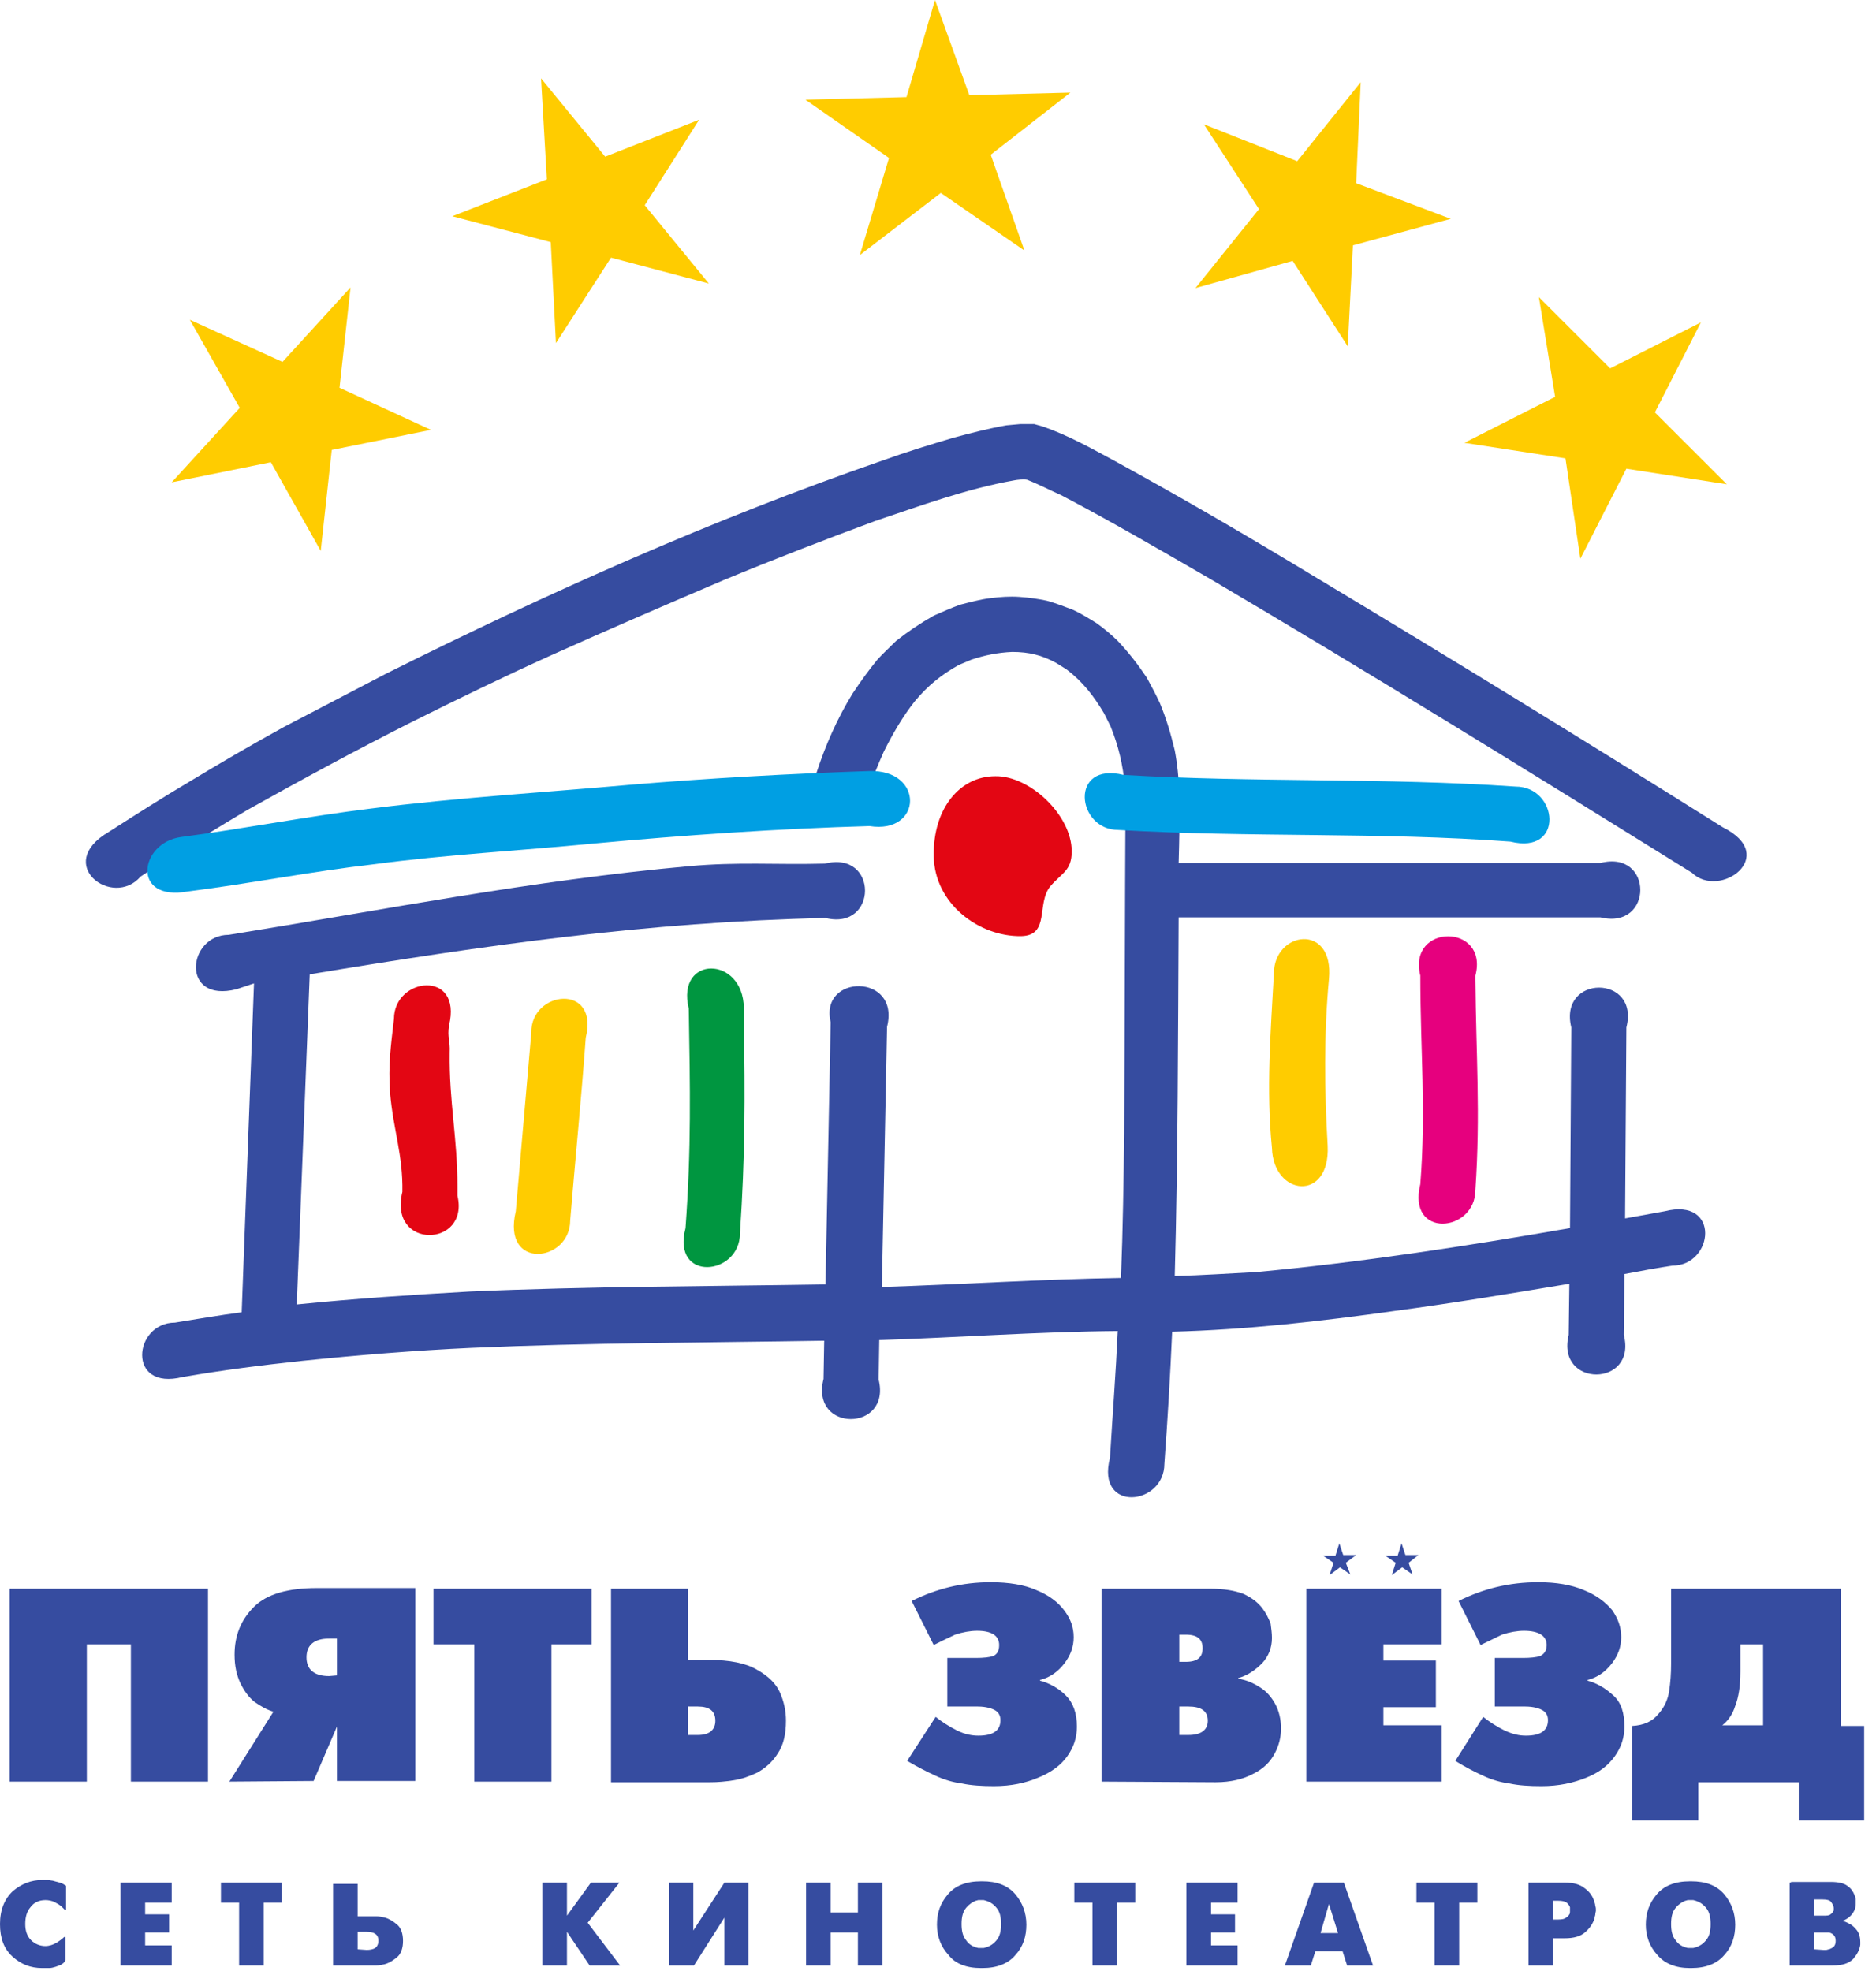 <svg width="118" height="124" viewBox="0 0 118 124" fill="none" xmlns="http://www.w3.org/2000/svg">
<path d="M0.611 99.944H13.083V112.08H8.233V103.446H5.461V112.08H0.611V99.944Z" fill="#364CA0"/>
<path d="M14.428 112.08L17.199 107.682C16.792 107.56 16.425 107.356 16.017 107.071C15.65 106.786 15.365 106.379 15.12 105.89C14.876 105.36 14.754 104.79 14.754 104.098C14.754 102.876 15.161 101.899 15.976 101.084C16.792 100.269 18.137 99.903 19.93 99.903H26.125V112.04H21.193V108.618L19.726 112.04L14.428 112.08ZM21.193 105.401V103.08H20.704C19.767 103.08 19.278 103.487 19.278 104.261C19.278 105.035 19.767 105.442 20.704 105.442L21.193 105.401Z" fill="#364CA0"/>
<path d="M29.834 112.08V103.446H27.266V99.944H37.211V103.446H34.684V112.08H29.834Z" fill="#364CA0"/>
<path d="M38.433 112.08V99.944H43.283V104.424H44.587C45.892 104.424 46.91 104.627 47.603 105.035C48.337 105.442 48.826 105.931 49.071 106.501C49.315 107.071 49.437 107.641 49.437 108.252C49.437 109.107 49.274 109.8 48.907 110.329C48.581 110.858 48.133 111.225 47.644 111.51C47.114 111.754 46.666 111.917 46.136 111.999C45.606 112.08 45.158 112.121 44.669 112.121H38.433V112.08ZM43.283 109.148H43.895C44.628 109.148 44.995 108.822 44.995 108.252C44.995 107.641 44.628 107.356 43.895 107.356H43.283V109.148Z" fill="#364CA0"/>
<path d="M58.73 103.487L57.344 100.717C58.893 99.944 60.523 99.536 62.317 99.536C63.458 99.536 64.436 99.699 65.17 100.025C65.985 100.351 66.555 100.799 66.922 101.288C67.33 101.817 67.534 102.347 67.534 102.998C67.534 103.609 67.33 104.139 66.963 104.627C66.555 105.157 66.066 105.523 65.414 105.686V105.727C66.025 105.89 66.596 106.216 67.044 106.664C67.493 107.112 67.737 107.763 67.737 108.618C67.737 109.311 67.534 109.922 67.126 110.492C66.718 111.062 66.107 111.51 65.292 111.836C64.517 112.162 63.621 112.365 62.52 112.365C61.787 112.365 61.094 112.325 60.523 112.202C59.912 112.121 59.382 111.958 58.852 111.714C58.323 111.469 57.752 111.184 57.059 110.777L58.852 108.008C59.26 108.333 59.708 108.618 60.197 108.863C60.686 109.107 61.135 109.189 61.542 109.189C62.48 109.189 62.928 108.863 62.928 108.211C62.928 107.926 62.806 107.722 62.602 107.6C62.398 107.478 62.031 107.356 61.502 107.356H59.586V104.301H61.379C61.868 104.301 62.235 104.261 62.48 104.179C62.724 104.057 62.846 103.853 62.846 103.487C62.846 102.917 62.398 102.591 61.461 102.591C61.053 102.591 60.564 102.672 60.075 102.835C59.545 103.08 59.138 103.283 58.73 103.487Z" fill="#364CA0"/>
<path d="M69.286 112.08V99.944H76.133C76.989 99.944 77.682 100.066 78.212 100.27C78.741 100.514 79.108 100.799 79.394 101.165C79.638 101.491 79.801 101.817 79.923 102.143C79.964 102.469 80.005 102.754 80.005 103.039C80.005 103.65 79.801 104.179 79.394 104.627C78.986 105.035 78.497 105.401 77.885 105.564V105.605C78.375 105.686 78.782 105.849 79.231 106.134C79.638 106.379 79.964 106.745 80.209 107.193C80.453 107.641 80.576 108.171 80.576 108.741C80.576 109.27 80.453 109.8 80.168 110.329C79.883 110.858 79.475 111.266 78.823 111.592C78.212 111.917 77.437 112.121 76.459 112.121L69.286 112.08ZM74.177 104.546H74.584C75.318 104.546 75.644 104.261 75.644 103.691C75.644 103.12 75.318 102.835 74.584 102.835H74.177V104.546ZM74.177 109.148H74.747C75.562 109.148 75.97 108.822 75.97 108.252C75.97 107.641 75.562 107.356 74.747 107.356H74.177V109.148Z" fill="#364CA0"/>
<path d="M82.165 112.08V99.944H90.683V103.446H87.015V104.464H90.316V107.397H87.015V108.537H90.683V112.08H82.165Z" fill="#364CA0"/>
<path d="M93.129 103.487L91.743 100.717C93.292 99.944 94.922 99.536 96.756 99.536C97.897 99.536 98.834 99.699 99.609 100.025C100.424 100.351 100.994 100.799 101.402 101.288C101.769 101.817 101.973 102.347 101.973 102.998C101.973 103.609 101.769 104.139 101.402 104.627C100.994 105.157 100.505 105.523 99.853 105.686V105.727C100.465 105.89 100.994 106.216 101.484 106.664C101.973 107.112 102.176 107.763 102.176 108.618C102.176 109.311 101.973 109.922 101.565 110.492C101.158 111.062 100.587 111.51 99.772 111.836C98.957 112.162 98.06 112.365 96.96 112.365C96.185 112.365 95.533 112.325 94.963 112.202C94.351 112.121 93.821 111.958 93.292 111.714C92.762 111.469 92.191 111.184 91.539 110.777L93.292 108.008C93.699 108.333 94.147 108.618 94.637 108.863C95.166 109.107 95.574 109.189 95.981 109.189C96.919 109.189 97.367 108.863 97.367 108.211C97.367 107.926 97.245 107.722 97.041 107.6C96.837 107.478 96.471 107.356 95.941 107.356H94.025V104.301H95.778C96.267 104.301 96.634 104.261 96.878 104.179C97.123 104.057 97.286 103.853 97.286 103.487C97.286 102.917 96.797 102.591 95.859 102.591C95.452 102.591 94.963 102.672 94.474 102.835C93.984 103.08 93.536 103.283 93.129 103.487Z" fill="#364CA0"/>
<path d="M105.111 99.944H115.789V108.578H117.256V114.524H113.14V112.121H106.823V114.524H102.665V108.578C103.399 108.537 103.929 108.293 104.296 107.845C104.663 107.437 104.907 106.949 104.989 106.379C105.07 105.849 105.111 105.279 105.111 104.668V99.944ZM109.472 103.446V105.157C109.472 106.093 109.35 106.786 109.146 107.315C108.983 107.845 108.697 108.252 108.331 108.537H110.898V103.446H109.472Z" fill="#364CA0"/>
<path d="M55.918 9.937L54.084 16.046L59.178 12.137L64.436 15.761L62.316 9.734L67.329 5.824L60.971 5.987L58.811 0L57.018 6.109L50.66 6.272L55.918 9.937ZM34.643 15.232L34.969 21.585L38.433 16.209L44.587 17.838L40.553 12.91L43.976 7.534L38.066 9.856L34.031 4.928L34.398 11.281L28.448 13.603L34.643 15.232ZM79.19 13.155L75.195 18.123L81.309 16.413L84.773 21.789L85.099 15.435L91.254 13.766L85.303 11.526L85.588 5.172L81.594 10.141L75.725 7.82L79.19 13.155ZM97.815 24.965L92.109 27.857L98.468 28.835L99.405 35.147L102.299 29.486L108.616 30.464L104.092 25.943L106.986 20.282L101.28 23.174L96.797 18.694L97.815 24.965ZM17.036 29.079L20.174 34.658L20.867 28.305L27.103 27.043L21.356 24.395L22.049 18.083L17.77 22.766L11.941 20.119L15.08 25.658L10.8 30.341L17.036 29.079Z" fill="#FFCC00"/>
<path d="M55.795 64.593L55.469 80.965C60.483 80.802 65.496 80.476 70.509 80.395C70.631 77.34 70.672 74.326 70.712 71.272C70.753 64.348 70.753 57.384 70.794 50.501L70.753 49.442C70.631 48.098 70.346 46.917 69.856 45.696L69.449 44.881C68.797 43.781 68.104 42.885 67.085 42.111L66.433 41.704C65.536 41.215 64.721 41.012 63.661 41.012C62.765 41.053 61.95 41.215 61.094 41.501L60.319 41.826C59.219 42.437 58.363 43.13 57.548 44.107C56.774 45.084 56.162 46.143 55.592 47.284C55.225 48.098 54.899 48.913 54.614 49.768C54.165 51.519 50.579 52.904 51.353 48.628C51.924 46.877 52.657 45.207 53.635 43.618C54.124 42.885 54.614 42.193 55.184 41.501C55.551 41.093 55.959 40.727 56.366 40.319C57.14 39.709 57.874 39.22 58.73 38.731C59.3 38.487 59.83 38.242 60.401 38.039C61.053 37.876 61.624 37.713 62.276 37.632C62.928 37.55 63.498 37.509 64.11 37.55C64.721 37.591 65.292 37.672 65.862 37.794C66.433 37.957 66.963 38.161 67.493 38.365C68.022 38.609 68.471 38.894 69.001 39.22C69.49 39.586 69.897 39.912 70.305 40.319C70.998 41.053 71.568 41.786 72.139 42.641C72.424 43.17 72.709 43.7 72.954 44.229C73.362 45.207 73.647 46.184 73.891 47.202C74.054 48.058 74.136 48.913 74.177 49.768C74.217 51.275 74.177 52.782 74.136 54.289H100.668C104.01 53.434 104.01 58.524 100.668 57.71H74.136C74.095 65.244 74.095 72.738 73.891 80.272C75.603 80.232 77.315 80.11 78.986 80.028C85.588 79.417 92.191 78.399 98.753 77.259L98.834 64.633C98.019 61.294 103.155 61.294 102.299 64.633L102.217 76.648L104.703 76.2C108.249 75.304 107.801 79.621 105.192 79.621C104.581 79.702 102.788 80.028 102.176 80.15L102.136 83.979C102.992 87.278 97.856 87.318 98.671 83.979L98.712 80.761C95.044 81.372 91.376 81.983 87.708 82.472C83.061 83.123 78.415 83.653 73.728 83.775C73.606 86.544 73.443 89.314 73.239 92.083C73.239 94.731 68.919 95.178 69.816 91.717C69.979 89.029 70.183 86.422 70.305 83.734C65.292 83.775 60.279 84.142 55.306 84.305L55.266 86.789C56.081 90.088 50.946 90.128 51.801 86.748L51.842 84.345C44.465 84.467 37.088 84.467 29.671 84.793C26.125 84.956 22.579 85.241 19.033 85.608C16.384 85.893 14.102 86.178 11.493 86.626C7.947 87.522 8.396 83.205 11.004 83.205C12.512 82.96 13.694 82.757 15.202 82.553L15.976 61.864L14.876 62.23C11.33 63.127 11.778 58.809 14.387 58.809C24.25 57.221 33.42 55.388 43.324 54.492C46.462 54.207 48.745 54.411 51.883 54.33C55.266 53.474 55.225 58.565 51.924 57.751C40.756 57.995 30.526 59.461 19.482 61.294L18.666 82.064C22.294 81.698 25.921 81.454 29.548 81.25C37.007 80.924 44.465 80.924 51.924 80.802L52.25 64.308C51.516 61.253 56.651 61.212 55.795 64.593ZM6.847 52.334C3.342 54.37 7.091 57.18 8.844 55.144L10.271 54.207C12.023 53.108 13.776 52.008 15.569 50.949C18.992 49.035 22.375 47.202 25.84 45.451C28.774 43.985 31.708 42.559 34.684 41.215C38.311 39.586 41.898 38.039 45.525 36.491C48.663 35.188 51.842 33.966 55.021 32.785C57.915 31.808 60.809 30.749 63.784 30.219C63.987 30.178 64.354 30.138 64.599 30.178C65.332 30.464 66.025 30.83 66.759 31.156C69.938 32.826 73.076 34.658 76.174 36.45C86.322 42.437 96.389 48.669 106.415 54.9C108.168 56.61 111.958 53.841 108.371 52.049C99.813 46.673 91.254 41.419 82.573 36.206C78.538 33.763 74.421 31.36 70.264 29.079C68.756 28.264 67.248 27.409 65.618 26.839L65.047 26.676H64.191L63.295 26.758C62.154 26.961 61.053 27.246 59.993 27.531C58.485 27.979 57.018 28.427 55.551 28.957C44.832 32.663 34.439 37.306 24.25 42.397L17.851 45.736C15.854 46.836 13.898 47.976 11.942 49.157C10.23 50.175 8.559 51.234 6.847 52.334Z" fill="#364CA0"/>
<path d="M70.672 48.75C78.904 49.239 87.056 48.913 95.329 49.483C98.019 49.483 98.427 53.8 95.003 52.945C86.77 52.334 78.619 52.701 70.346 52.212C67.696 52.212 67.248 47.895 70.672 48.75ZM11.371 52.66C15.365 52.13 19.319 51.357 23.313 50.868C28.774 50.175 34.276 49.85 39.737 49.361C44.628 48.954 49.764 48.669 54.654 48.506C58.159 48.383 58.037 52.497 54.695 51.968C48.989 52.13 43.039 52.538 37.333 53.067C32.727 53.515 28.081 53.76 23.516 54.37C19.604 54.818 15.691 55.592 11.819 56.081C8.233 56.733 8.763 53.026 11.371 52.66Z" fill="#009FE3"/>
<path d="M92.802 61.62C92.843 66.385 93.128 70.05 92.802 74.856C92.802 77.544 88.482 77.951 89.338 74.489C89.705 69.765 89.338 66.14 89.338 61.375C88.523 58.077 93.658 58.077 92.802 61.375V61.62Z" fill="#E6007E"/>
<path d="M46.788 64.145C46.87 69.073 46.87 72.697 46.544 77.585C46.544 80.273 42.224 80.68 43.12 77.259C43.487 72.209 43.406 68.503 43.324 63.452C42.509 60.072 46.748 60.113 46.788 63.412V64.145Z" fill="#009640"/>
<path d="M28.244 64.511C28.122 65.285 28.326 65.448 28.285 66.222C28.244 69.317 28.774 71.557 28.774 74.652V75.222C29.548 78.481 24.413 78.643 25.31 74.978C25.35 72.616 24.739 71.109 24.535 68.747C24.413 66.996 24.576 65.855 24.78 64.104C24.78 61.457 29.1 60.968 28.244 64.511ZM62.602 48.831C64.762 48.791 67.411 51.275 67.411 53.556C67.411 54.778 66.8 54.9 66.066 55.755C65.169 56.855 66.066 58.85 64.232 58.891C61.583 58.932 58.771 56.855 58.73 53.841C58.689 50.827 60.401 48.831 62.602 48.831Z" fill="#E30613"/>
<path d="M83.592 61.579C83.266 65.082 83.306 68.584 83.51 72.087C83.673 75.63 80.087 75.263 80.005 72.209C79.638 68.584 79.924 64.919 80.127 61.253C80.127 58.565 83.918 58.036 83.592 61.579ZM36.844 65.285C36.559 69.195 36.192 72.82 35.866 76.77C35.866 79.417 31.546 79.947 32.442 76.2C32.768 72.372 33.094 68.788 33.42 64.959C33.38 62.312 37.7 61.823 36.844 65.285Z" fill="#FFCC00"/>
<path d="M3.831 123.606C3.709 123.647 3.627 123.687 3.505 123.728C3.383 123.769 3.22 123.81 3.097 123.81C2.975 123.81 2.853 123.81 2.731 123.81H2.649C1.916 123.81 1.304 123.565 0.774 123.077C0.245 122.588 0 121.936 0 121.04C0 120.144 0.285 119.452 0.815 118.963C1.345 118.515 1.956 118.271 2.649 118.271H2.731C2.812 118.271 2.894 118.271 3.016 118.271C3.097 118.271 3.22 118.311 3.301 118.311C3.464 118.352 3.587 118.393 3.75 118.434C3.913 118.474 4.035 118.556 4.157 118.637V120.144H4.076C4.035 120.103 3.994 120.063 3.953 120.022C3.913 119.981 3.872 119.941 3.831 119.9C3.709 119.818 3.587 119.737 3.424 119.655C3.261 119.574 3.057 119.533 2.853 119.533C2.445 119.533 2.119 119.696 1.916 119.981C1.671 120.266 1.589 120.633 1.589 121.04C1.589 121.488 1.712 121.814 1.956 122.058C2.201 122.303 2.527 122.425 2.853 122.425C3.097 122.425 3.342 122.343 3.546 122.221C3.75 122.099 3.913 121.977 4.035 121.855H4.116V123.321C4.035 123.484 3.953 123.525 3.831 123.606Z" fill="#364CA0"/>
<path d="M7.581 118.434H7.662H10.8V119.696H9.129V120.429H10.637V121.57H9.129V122.384H10.8V123.647H10.719H7.581V118.434Z" fill="#364CA0"/>
<path d="M15.039 119.696H13.898V118.434H13.979H17.729V119.696H16.588V123.647H16.506H15.039V119.696Z" fill="#364CA0"/>
<path d="M22.497 122.629V121.529H23.068C23.272 121.529 23.476 121.57 23.598 121.651C23.72 121.733 23.802 121.855 23.802 122.099C23.802 122.303 23.72 122.466 23.598 122.547C23.476 122.629 23.272 122.669 23.068 122.669L22.497 122.629ZM20.949 123.647H23.19H23.272C23.353 123.647 23.516 123.647 23.679 123.647C23.842 123.647 24.046 123.606 24.209 123.565C24.494 123.484 24.739 123.321 24.984 123.117C25.228 122.914 25.35 122.547 25.35 122.099C25.35 121.651 25.228 121.285 24.984 121.081C24.739 120.877 24.494 120.714 24.209 120.633C24.006 120.592 23.842 120.551 23.679 120.551C23.516 120.551 23.394 120.551 23.272 120.551H22.497V118.515H21.03H20.949V123.647Z" fill="#364CA0"/>
<path d="M34.113 118.434H34.195H35.662V120.511L37.17 118.434H37.251H38.963L36.966 120.959L39.004 123.647H38.922H37.088L35.662 121.529V123.647H35.58H34.113V118.434Z" fill="#364CA0"/>
<path d="M43.609 118.434V121.447L45.566 118.434H45.647H47.074V123.647H46.992H45.566V120.633L43.65 123.647H43.569H42.101V118.434H42.183H43.609Z" fill="#364CA0"/>
<path d="M50.701 118.434H50.783H52.25V120.307H53.962V118.434H54.043H55.51V123.647H55.429H53.962V121.57H52.25V123.647H52.168H50.701V118.434Z" fill="#364CA0"/>
<path d="M61.705 122.547C61.664 122.547 61.583 122.547 61.542 122.547C61.501 122.547 61.42 122.506 61.379 122.506C61.135 122.425 60.931 122.303 60.768 122.058C60.564 121.814 60.482 121.488 60.482 121.04C60.482 120.592 60.564 120.266 60.768 120.022C60.971 119.778 61.175 119.655 61.379 119.574C61.42 119.574 61.501 119.533 61.542 119.533C61.583 119.533 61.664 119.533 61.705 119.533C61.746 119.533 61.787 119.533 61.868 119.533C61.909 119.533 61.99 119.574 62.031 119.574C62.276 119.655 62.479 119.778 62.683 120.022C62.887 120.266 62.968 120.592 62.968 121.04C62.968 121.488 62.887 121.814 62.683 122.058C62.479 122.303 62.276 122.425 62.031 122.506C61.99 122.506 61.909 122.547 61.868 122.547C61.827 122.547 61.787 122.547 61.705 122.547ZM61.705 123.81H61.787C62.724 123.81 63.417 123.525 63.865 122.995C64.354 122.466 64.558 121.814 64.558 121.081C64.558 120.348 64.314 119.696 63.865 119.167C63.376 118.597 62.683 118.352 61.787 118.352H61.705C60.768 118.352 60.075 118.637 59.627 119.167C59.137 119.737 58.934 120.348 58.934 121.081C58.934 121.814 59.178 122.466 59.667 122.995C60.075 123.525 60.768 123.81 61.705 123.81Z" fill="#364CA0"/>
<path d="M68.715 119.696H67.574V118.434H67.656H71.405V119.696H70.264V123.647H70.183H68.715V119.696Z" fill="#364CA0"/>
<path d="M74.625 118.434H74.707H77.845V119.696H76.174V120.429H77.682V121.57H76.174V122.384H77.845V123.647H77.763H74.625V118.434Z" fill="#364CA0"/>
<path d="M83.591 119.778L84.162 121.61H83.061L83.591 119.778ZM80.82 123.647H82.369H82.45L82.735 122.751H84.447L84.733 123.647H86.281H86.363L84.529 118.434H82.735H82.654L80.82 123.647Z" fill="#364CA0"/>
<path d="M90.235 119.696H89.094V118.434H89.175H92.925V119.696H91.783V123.647H91.702H90.235V119.696Z" fill="#364CA0"/>
<path d="M97.693 119.574H98.019C98.264 119.574 98.427 119.615 98.549 119.696C98.631 119.778 98.712 119.859 98.753 119.981C98.753 120.022 98.753 120.022 98.753 120.063C98.753 120.103 98.753 120.103 98.753 120.144C98.753 120.185 98.753 120.226 98.753 120.266C98.753 120.307 98.753 120.389 98.712 120.429C98.671 120.511 98.59 120.592 98.508 120.633C98.427 120.714 98.264 120.755 98.019 120.755H97.693V119.574ZM96.144 123.647H97.612H97.693V121.936H98.427C98.997 121.936 99.405 121.814 99.69 121.57C99.976 121.325 100.139 121.081 100.261 120.796C100.302 120.674 100.302 120.592 100.342 120.47C100.342 120.348 100.383 120.266 100.383 120.185C100.383 120.103 100.383 119.981 100.342 119.9C100.342 119.778 100.302 119.696 100.261 119.574C100.179 119.289 99.976 119.004 99.69 118.8C99.405 118.556 98.997 118.434 98.427 118.434H96.226H96.144V123.647Z" fill="#364CA0"/>
<path d="M106.334 122.547C106.293 122.547 106.211 122.547 106.171 122.547C106.13 122.547 106.048 122.506 106.008 122.506C105.763 122.425 105.559 122.303 105.396 122.058C105.192 121.814 105.111 121.488 105.111 121.04C105.111 120.592 105.192 120.266 105.396 120.022C105.6 119.778 105.804 119.655 106.008 119.574C106.048 119.574 106.13 119.533 106.171 119.533C106.211 119.533 106.293 119.533 106.334 119.533C106.374 119.533 106.415 119.533 106.497 119.533C106.537 119.533 106.619 119.574 106.66 119.574C106.904 119.655 107.108 119.778 107.312 120.022C107.516 120.266 107.597 120.592 107.597 121.04C107.597 121.488 107.516 121.814 107.312 122.058C107.108 122.303 106.904 122.425 106.66 122.506C106.619 122.506 106.537 122.547 106.497 122.547C106.415 122.547 106.374 122.547 106.334 122.547ZM106.293 123.81H106.374C107.312 123.81 108.005 123.525 108.453 122.995C108.942 122.466 109.146 121.814 109.146 121.081C109.146 120.348 108.901 119.696 108.453 119.167C107.964 118.597 107.271 118.352 106.374 118.352H106.293C105.355 118.352 104.663 118.637 104.214 119.167C103.725 119.737 103.521 120.348 103.521 121.081C103.521 121.814 103.766 122.466 104.255 122.995C104.703 123.525 105.396 123.81 106.293 123.81Z" fill="#364CA0"/>
<path d="M114.118 122.629V121.57H114.729C114.77 121.57 114.811 121.57 114.892 121.57C114.933 121.57 115.015 121.57 115.055 121.57C115.178 121.61 115.259 121.651 115.341 121.733C115.422 121.814 115.463 121.936 115.463 122.099C115.463 122.262 115.422 122.384 115.341 122.466C115.259 122.547 115.137 122.588 115.055 122.629C114.974 122.629 114.933 122.669 114.852 122.669C114.77 122.669 114.729 122.669 114.689 122.669L114.118 122.629ZM112.651 118.434H112.569V123.647H115.218H115.3C115.871 123.647 116.278 123.524 116.563 123.239C116.808 122.954 116.971 122.669 117.012 122.343C117.012 122.303 117.012 122.303 117.012 122.262C117.012 122.221 117.012 122.221 117.012 122.181C117.012 121.855 116.93 121.61 116.808 121.447C116.686 121.285 116.523 121.122 116.36 121.04C116.278 120.999 116.197 120.959 116.115 120.918C116.034 120.877 115.952 120.877 115.911 120.837C116.115 120.755 116.319 120.633 116.482 120.429C116.645 120.226 116.726 120.022 116.726 119.737C116.726 119.655 116.726 119.574 116.726 119.493C116.726 119.411 116.686 119.33 116.645 119.207C116.563 119.004 116.441 118.8 116.197 118.637C115.993 118.474 115.626 118.393 115.178 118.393H112.651V118.434ZM114.118 120.511V119.493H114.648C114.892 119.493 115.096 119.533 115.178 119.655C115.259 119.778 115.341 119.9 115.341 120.022C115.341 120.063 115.341 120.063 115.341 120.103C115.341 120.144 115.341 120.144 115.341 120.185C115.3 120.266 115.259 120.348 115.137 120.429C115.055 120.511 114.892 120.511 114.689 120.511H114.118Z" fill="#364CA0"/>
<path d="M83.877 98.315L83.632 99.088L84.284 98.6L84.936 99.048L84.651 98.315L85.303 97.826H84.488L84.243 97.093L83.999 97.867H83.225L83.877 98.315Z" fill="#364CA0"/>
<path d="M87.789 98.315L87.545 99.088L88.197 98.6L88.849 99.048L88.604 98.315L89.216 97.826H88.401L88.156 97.093L87.912 97.867H87.137L87.789 98.315Z" fill="#364CA0"/>
</svg>
